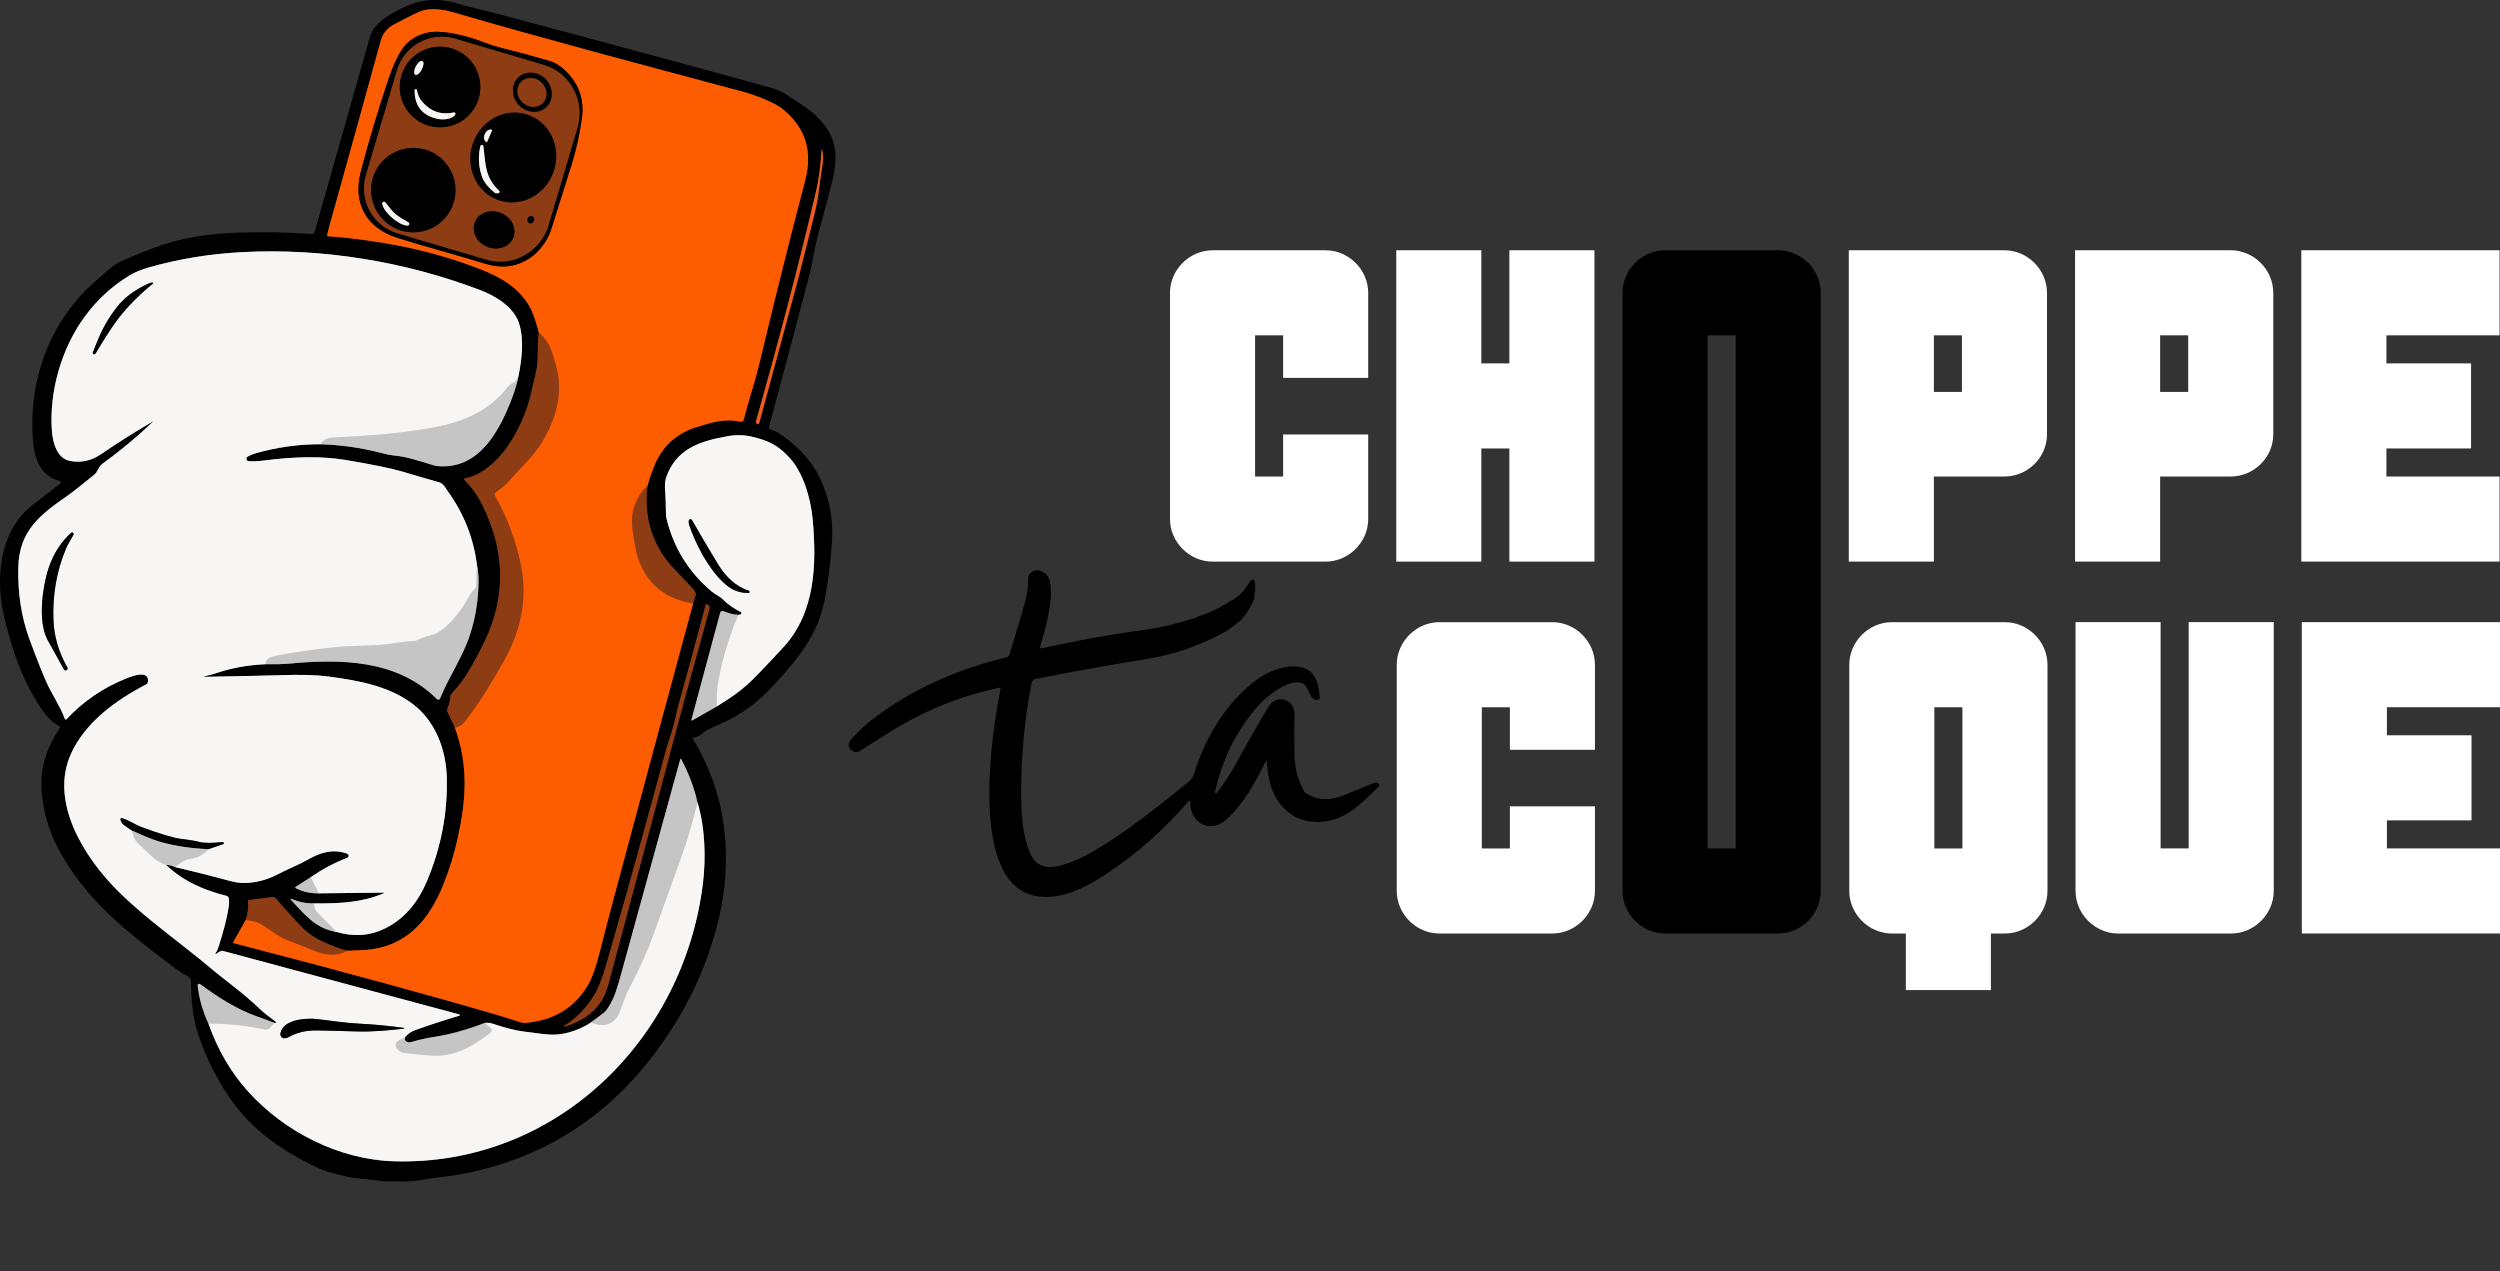<svg viewBox="0 0 1592.2 809.65" xmlns="http://www.w3.org/2000/svg" id="Calque_2">
  <rect x="0" y="0" width="1592.2" height="809.65" fill="#333333" stroke="none"/>
  <defs>
    <style>
      .cls-1 {
        stroke: #7f2f11;
      }

      .cls-1, .cls-2, .cls-3, .cls-4, .cls-5, .cls-6 {
        fill: none;
        stroke-width: 2px;
      }

      .cls-2 {
        stroke: #dfdedd;
      }

      .cls-3 {
        stroke: #7c7b7a;
      }

      .cls-4 {
        stroke: #c64d17;
      }

      .cls-7 {
        fill: #fe5c01;
      }

      .cls-8 {
        fill: #fff;
      }

      .cls-9 {
        fill: #eb5d1c;
      }

      .cls-10 {
        fill: #f8f6f4;
      }

      .cls-11 {
        fill: #c6c5c5;
      }

      .cls-5 {
        stroke: #646463;
      }

      .cls-6 {
        stroke: #452011;
      }

      .cls-12 {
        fill: #8d3c14;
      }
    </style>
  </defs>
  <g data-name="Calque_1" id="Calque_1-2">
    <g>
      <g>
        <path d="M343.2,211.83c-1.23,7.78-.32,16-1.3,22.3-.36,2.33-1.64,7.99-3.83,16.99-2.84,11.69-7.63,22.53-14.38,32.54-6.17,9.12-16.65,19.2-27.64,20.98-.33.06-.55.37-.49.69.02.12.08.24.17.33,8.11,7.88,12.58,17.14,16.72,28.28,9.81,26.49,7.48,52.67-5.21,77.44-5.49,10.73-9.98,18.46-13.47,23.17-.77,1.04-2.87,3.5-6.31,7.4-.38.44-.6.98-.63,1.56-.09,2.51-.7,5.05-1.81,7.61-.33.79-.31,1.67.04,2.44l4.64,9.82" class="cls-6"></path>
        <path d="M289.7,463.38c8.55,23.73,7.39,45.04,1.85,70.28-2.2,10.04-5.22,19.84-9.04,29.4-9.87,24.65-25.34,41.36-52.93,42.13-2.8.07-5.57.2-8.31.36" class="cls-1"></path>
        <path d="M221.27,605.55c-9.94-2.83-21.48-7.3-28.77-14.86-6.13-6.36-11.72-12.52-16.76-18.47-.59-.68-1.47-1.02-2.35-.91l-15.01,1.92c-.26.03-.45.26-.42.52.34,4.14-.14,8.2-1.44,12.18" class="cls-6"></path>
        <path d="M156.51,585.93l-7.93,14.03c-.13.24-.05.54.19.67.04.02.08.04.12.05,68.85,17.88,125.01,33.19,168.49,45.94,1.23.35,6.03,1.85,14.38,4.5,1,.31,2.05.43,3.1.34,17.97-1.65,31.16-9.67,39.58-24.05,2.57-4.38,5.06-11.36,7.48-20.94,2.67-10.53,5.65-21.94,8.93-34.24,16.82-62.94,33.68-125.59,50.59-187.94" class="cls-1"></path>
        <path d="M441.44,384.28l1.47-4.83c.35-1.15.08-2.41-.7-3.32-6.87-8.04-15.5-15.43-20.74-23.7-8.01-12.67-11.04-27.03-9.11-43.09" class="cls-6"></path>
        <path d="M412.36,309.33c2.06-6.82,3.84-11.83,5.35-15.04,5.2-11.02,13.7-18.4,25.48-22.16,9.88-3.14,18.86-5.86,28.15-3.56,1.03.26,2.08-.37,2.34-1.4,3.2-12.79,6.94-23.19,9.78-35.08,10.54-43.95,20.27-82.87,29.21-116.77,3.57-13.54,2.76-26.49-6.28-37.85-4.05-5.08-8.38-8.84-13.01-11.28-4.67-2.45-12.81-5.77-19.59-7.6-70.1-18.77-128.76-34.25-184.6-50.61-7.02-2.06-14.46-2.93-20.21-1.22-2.37.71-8.49,3.7-18.36,8.98-4.18,2.23-6.91,5.7-8.2,10.41-9.34,34.09-20.32,73.7-32.93,118.83-.3,1.08-.67,2.6-1.12,4.55-.09.41.17.81.58.91.03,0,.07.01.11.02,10.47.68,22.38,2.13,35.71,4.33,19.35,3.2,37.93,8.06,55.73,14.57,15.05,5.52,29.14,11.97,37.21,26.57,1.59,2.86,3.41,8.15,5.48,15.88" class="cls-1"></path>
        <path d="M412.36,309.33c-7.86,7.64-11.01,17.1-9.45,28.36.44,3.11.92,6.22,1.46,9.33.65,3.7,1.4,6.75,2.24,9.14,5.62,15.94,17.22,25.31,34.83,28.11" class="cls-4"></path>
        <path d="M156.51,585.93c4.05.37,7.26,1.24,9.66,2.59,1.47.83,4.98,3.16,10.52,6.98,1.55,1.06,3.2,1.96,4.96,2.68,1.99.81,8.45,3.36,19.37,7.65,7.52,2.96,14.27,2.87,20.25-.28" class="cls-4"></path>
        <path d="M289.7,463.38c2.68-.54,4.8-1.81,6.35-3.8,5.88-7.55,11.82-16.4,17.83-26.56,5.48-9.24,10.31-17.41,13.82-26.57,5.94-15.57,7.2-31.46,3.78-47.65-3.2-15.14-8.64-29.51-16.33-43.12-.37-.66-.22-1.49.36-1.96,2.27-1.84,6.08-4.29,8.41-7.06,2.29-2.7,5.87-6.6,10.75-11.69,8.31-8.69,13.85-17.66,17.88-28.72,3.8-10.41,4.48-22.23,1.92-31.78-2.83-10.48-4.04-16.33-11.28-22.63" class="cls-4"></path>
        <path d="M523.26,95.39c-.57,10-1.76,18.87-3.57,26.61-10.4,44.43-23.14,93.19-38.22,146.28-.17.61.08,1.25.62,1.58l.2.11c.38.24.88.13,1.12-.25.04-.07.08-.14.1-.22,15.07-55.57,23.53-86.96,25.39-94.18,3.83-14.9,7.1-27.91,9.81-39.02,1.31-5.39,2.26-10.52,2.86-15.37.74-6.13,1.47-11.3,2.19-15.5.58-3.4.52-6.75-.17-10.06-.01-.09-.09-.16-.18-.15-.09,0-.15.08-.14.17h0" class="cls-1"></path>
        <path d="M174.69,651.43c-3.71-1.45-7.45-2.84-11.21-4.16-13.02-4.61-24.85-12.29-36.04-20.52-.43-.32-1.03-.23-1.35.19-.15.2-.22.44-.19.69.82,7.91,3.1,16,6.84,24.27" class="cls-5"></path>
        <path d="M132.73,651.91c5.92,16.76,14.34,31.18,25.25,43.26,23.08,25.52,57.63,43.47,93.29,44.45,102.99,2.79,184.37-77.74,196.41-177.29,1.84-15.15,1.5-34.94-3.46-51.18" class="cls-3"></path>
        <path d="M444.22,511.15c-1.97-9.08-5.44-18.32-10.4-27.71-.09-.15-.28-.19-.42-.11-.07.04-.12.1-.14.18-9.31,33.75-22.05,80.03-38.23,138.85-.76,2.77-1.75,6.01-2.97,9.71-1.35,4.08-4.93,10.95-7.37,12.84-2.63,2.05-5.35,4.1-8.16,6.15" class="cls-5"></path>
        <path d="M376.54,651.07c-5.66,3.78-11.86,6.26-18.6,7.41-3.59.63-7.67.64-12.23.06-4.08-.52-8.16-1.04-12.22-1.56-5.13-.64-11.73-2.32-19.82-5.03-1.42-.48-3.07-.63-4.96-.46" class="cls-3"></path>
        <path d="M308.71,651.49c-11.04,4.25-21.28,7.13-30.72,8.65-6.2,1-11.13,2.06-14.77,3.17-1.66.51-2.86.67-3.6.46-1.25-.35-1.88-1.32-1.88-2.89" class="cls-5"></path>
        <path d="M257.74,660.88c1.71-2.23,3.93-3.84,6.67-4.81,9.6-3.41,18.98-6.47,28.11-9.18.22-.07.35-.3.29-.52-.04-.14-.15-.25-.29-.28l-150.92-40.54c-.13-.04-.26-.03-.39.01-1.09.34-2.27.98-3.52,1.93-.15.11-.36.07-.47-.08-.08-.12-.08-.28,0-.39.67-.82,1.2-1.81,1.58-2.96,3.36-10.06,5.62-18.8,6.78-26.21.34-2.15.38-4.01.14-5.59-.14-.83-.75-1.51-1.57-1.71-14.74-3.77-27.01-9.04-38.51-19.76" class="cls-3"></path>
        <path d="M105.65,550.8c2.08.12,4,.59,5.76,1.42" class="cls-5"></path>
        <path d="M111.41,552.21c12.27,2.88,24.22,5.9,35.85,9.05,9.52,2.59,20.54.36,29.82-4.51,6.21-3.27,13.05-5.89,19.26-9.42,8-4.54,15.81-6.82,24.74-3.64.73.25,1.12,1.05.87,1.78-.14.39-.44.71-.83.85-8.08,3.1-15.83,7.23-23.25,12.39" class="cls-3"></path>
        <path d="M197.87,558.71l-9.56,6.15c-.21.15-.27.43-.13.64.04.06.1.12.17.15,4.59,2.33,9.47,3.43,14.66,3.31" class="cls-5"></path>
        <path d="M203.01,568.96l41.38-.45c.12,0,.21.08.22.2,0,.09-.05.17-.14.21-13.9,5.84-27.9,6.61-44.41,6.46" class="cls-3"></path>
        <path d="M200.07,575.38c-4.78.12-9.68-.85-14.69-2.9-.12-.06-.26-.02-.32.1-.05.1-.03.22.06.3,8.48,9,15.54,18.46,29.22,20.7" class="cls-5"></path>
        <path d="M214.34,593.57c10.97,3.2,21.18,2.49,30.65-2.14,13.09-6.4,21.46-17.27,26.98-30.44,8.98-21.41,13.17-43.38,12.57-65.91-.46-17.52-7.2-35.57-21.22-46.35-15.02-11.56-34.04-15.22-54.28-17.87-7.86-1.03-18.25-1.3-31.17-.81-4.11.16-20.22.51-48.34,1.05h-.01c.89-.41,1.81-.71,2.76-.9,1.53-.3,3.03-.7,4.48-1.19,10.28-3.52,21.11-5.52,32.5-5.98" class="cls-3"></path>
        <path d="M169.27,423.03c6.78.06,11.38-.03,13.79-.27,33.19-3.21,69.72-3.01,95.16,22.45.5.51,1.32.51,1.82,0,.13-.13.23-.28.29-.44,5.65-14,14.48-26.53,18.99-40.47,3.55-10.96,5.37-22.29,5.47-33.98.03-3.52-.32-7.09-1.04-10.69" class="cls-5"></path>
        <path d="M303.75,359.63c-2.21-17.15-8.43-32.77-18.65-46.86-1.3-1.79-2.65-4.81-5.4-5.58-5.81-1.62-13.65-3.9-23.52-6.84-6.87-2.05-19.01-4.53-36.44-7.44-14.04-2.35-31.15-2.23-51.33.36-3.98.51-7.34.66-10.08.45-.84-.07-1.47-.8-1.4-1.64.04-.5.32-.95.76-1.2,1.63-.94,3.46-1.7,5.49-2.27,13.59-3.83,27.26-5.72,40.99-5.66" class="cls-3"></path>
        <path d="M204.17,282.94c13.29.42,26.19,2.27,38.68,5.56,3.22.86,5.78,1.37,7.67,1.54,8.31.77,14.9,3.06,25.73,6.32.84.25,1.7.42,2.58.49,22.62,1.95,35.13-15.79,43.37-33.89,3.95-8.68,6.56-16.25,7.83-22.7" class="cls-5"></path>
        <path d="M330.04,240.27c2.23-10.8,3.9-23.91.5-34.35-3.39-10.45-15.01-17.45-24.57-21.09-48.15-18.34-100.82-26.92-151.83-24.23-20.33,1.07-39.95,4.26-58.85,9.57-5.19,1.46-9.5,3.23-12.92,5.33-11.22,6.86-20.74,15.64-28.56,26.36-14.45,19.79-22.59,47.13-20.77,72.45.56,7.64,3.18,17.67,11.59,19.27,6.97,1.32,13.5-.09,19.58-4.23,11.37-7.74,22.37-14.68,32.99-20.83.04-.03.11-.03.14.01.03.04.03.11-.01.14-9.81,9.4-20.53,18.31-32.15,26.74-.77.55-1.41,1.27-1.89,2.09l-1.71,2.97c-.43.74-.99,1.4-1.65,1.93-8.49,6.92-14.03,11.28-16.61,13.08-17.7,12.28-31.13,22.42-31.67,45.83-.38,16.68,1.99,31.96,7.13,45.85,4.9,13.27,8.68,22.75,11.32,28.46,3.14,6.81,8.21,14.21,11.24,22.3.11.3.43.46.73.35.09-.03.17-.08.23-.16,10.71-11.47,23.41-20.15,38.1-26.02,3.94-1.57,14.22-5.48,13.89,1.75-.04.91-.57,1.73-1.39,2.16-19.23,9.96-38.81,24.17-47.77,44.23-13.66,30.54,8.39,65.53,29.3,86.57,18.39,18.51,40.49,33.49,59.73,49.82,8.9,7.55,20.39,15.47,30.85,25.55,3.01,2.92,6.8,5.7,10.58,8.55.2.15.23.43.08.63-.04.05-.09.1-.15.13-.38.19-.66.17-.84-.04" class="cls-3"></path>
        <path d="M330.04,240.27l-1.79,2.56c-.17.25-.42.45-.7.57-1.81.78-3.17,1.76-4.06,2.93-11.94,15.67-28.98,22.51-47.65,25.97-21.04,3.91-43.51,5.42-63.71,6.36-3.87.18-6.52,1.6-7.95,4.27" class="cls-2"></path>
        <path d="M303.75,359.63l-.36,13.2c-.03,1.12-.56,2.17-1.44,2.86-1.21.93-2.37,2.49-3.49,4.65-4.4,8.45-14.94,22.59-24.52,24.43-3.46.67-5.02,1.64-8.13,2.96-.8.33-1.65.52-2.51.55-3.13.1-7.82.64-14.06,1.63-10.66,1.68-22.8,1.15-31.85,1.93-12.84,1.11-26.44,2.99-40.82,5.63-5.31.98-7.74,2.84-7.29,5.56" class="cls-2"></path>
        <path d="M214.34,593.57l-12.57-12.81s-.09-.08-.13-.14c-1.36-2.04-1.89-3.78-1.57-5.24" class="cls-2"></path>
        <path d="M203.01,568.96l-5.14-10.24" class="cls-2"></path>
        <path d="M111.41,552.21c3.91-3.12,6.86-4.79,8.83-5.02,5.09-.56,9.24-2.68,12.43-6.36" class="cls-2"></path>
        <path d="M132.67,540.83l9.57-3.27c.16-.06.26-.22.24-.38l-.06-.42c-.04-.3-.31-.51-.6-.48-7.17.74-12.14.71-14.93-.07-2.4-.68-6.15-1.31-11.24-1.89-4.96-.57-13.67-3.17-26.12-7.79-3.03-1.12-8.09-4.47-11.93-5.47-.39-.1-.79.13-.89.52-.03.11-.03.24,0,.35.35,1.53,1.1,2.72,2.27,3.56,1.93,1.39,3.72,2.6,5.35,3.62" class="cls-3"></path>
        <path d="M84.34,529.12c.24,3.29,1.51,6.01,3.81,8.17,3.08,2.9,6.14,5.79,9.18,8.69,2.07,1.99,4.85,3.6,8.32,4.82" class="cls-2"></path>
        <path d="M257.74,660.88c-2.15.83-3.7,1.65-4.67,2.47-1.29,1.08-1.43,3.07-.32,4.48,1.28,1.62,3.1,2.56,5.45,2.84,8.19.97,13.83,1.52,16.9,1.65,14.87.64,25.53-5.7,37.19-14.57.83-.63.99-1.82.35-2.65-.07-.09-.14-.17-.23-.25l-3.71-3.36" class="cls-2"></path>
        <path d="M376.54,651.07c4.44,2.61,11.17,2.47,14.9-1.42,3.13-3.25,3.94-7.02,6.12-12.96.99-2.7,2.22-5.45,3.69-8.25,6.34-12.11,11.23-22.95,14.66-32.51,1.15-3.21,7.57-21.1,19.26-53.65,2.21-6.16,5.24-16.53,9.07-31.13" class="cls-2"></path>
        <path d="M132.73,651.91c12-.09,23.95,1.16,35.86,3.76,1.2.26,2.45-.15,3.27-1.07l2.83-3.17" class="cls-2"></path>
        <path d="M132.67,540.83c-11.3-.5-21.47-2.05-30.48-4.62-4.32-1.23-10.27-3.6-17.85-7.09" class="cls-5"></path>
        <path d="M470.16,391.61c-3-.2-6.15-.99-9.45-2.37-.76-.32-1.64.03-1.96.78-.03.07-.05.14-.07.21l-18.34,68.24c-.05.17.05.35.22.4.09.02.18.01.25-.03l15.68-8.91" class="cls-5"></path>
        <path d="M456.5,449.92c8.53-5.19,15.1-9.88,19.7-14.08,3.78-3.46,11.35-11.31,22.69-23.57,20.56-22.23,21.23-53.13,18.71-81.35-1.3-14.55-6.46-30.31-14.6-39.23-7.32-8-13.36-11.06-24.06-13.55-4.95-1.16-10.06-1.28-15.33-.36-18.02,3.15-33.2,8.2-39.39,26.51-.71,2.11-.9,4.98-.57,8.6.26,2.88.42,7.48.48,13.82,0,1.42.19,2.82.53,4.19,4.62,18.39,14.17,33.68,28.67,45.87,2.42,2.05,5.21,2.99,7.29,5.14,3.14,3.31,7.25,5.83,11.21,7.92.37.21.51.68.3,1.05-.06.1-.13.19-.23.26-.33.22-.9.38-1.72.48" class="cls-3"></path>
        <path d="M456.5,449.92c-.24-5.95.11-11.49,1.05-16.61,2.59-14.06,6.79-27.96,12.61-41.71" class="cls-2"></path>
        <path d="M359.77,653.86c14.06-4.69,23.71-12.09,27.66-26.82,23.42-87.45,37.89-141.64,43.42-162.58,5.21-19.76,14.04-50.69,20.99-76.7.22-.79.01-1.64-.55-2.24l-.41-.45c-.33-.36-.89-.38-1.25-.05-.13.12-.22.26-.26.43-5.3,20.26-11.04,41.39-17.22,63.41-1.56,5.58-2.58,12.09-4.55,17.94-1.62,4.78-2.97,9.21-4.06,13.27-11.35,42-23.96,87.87-37.61,134.84-2.44,8.41-4.99,14.78-7.65,19.1-5,8.16-11.26,14.56-18.79,19.2-.16.11-.21.34-.11.5.09.14.25.2.4.14" class="cls-6"></path>
        <path d="M253.27,151.56c16.94,5.35,38.43,11.09,55.96,16.45,10.34,3.17,19.68,2,28.01-3.5,6.26-4.13,11.59-11.34,13.75-18.2,5.68-18.05,10.09-32.04,13.22-41.97,3.01-9.54,4.79-18.53,6.25-27.97,2.02-12.92-1.81-23.7-11.48-32.34-2.91-2.61-5.94-4.36-9.1-5.26-11.19-3.21-19.5-5.48-24.93-6.8-6.85-1.67-11.94-3.15-15.26-4.44-8.93-3.48-21.06-7.19-31.42-7.29-6.94-.07-13.04,2.14-18.29,6.63-5.56,4.74-9.99,15.92-12.3,22.76-6.76,19.97-12.72,39.82-17.87,59.55-5.35,20.5,3.6,36.13,23.46,42.39" class="cls-1"></path>
        <path d="M252.86,44.7l-19.82,66.92c-4.66,15.75,4.32,32.29,20.07,36.96l56.62,16.77c16.83,4.99,34.6-4.89,39.69-22.07,0,0,0,0,0,0l18.3-61.76c5.08-17.17-4.45-35.13-21.27-40.11l-56.62-16.77c-15.75-4.67-32.3,4.31-36.97,20.06,0,0,0,0,0,.01" class="cls-6"></path>
        <path d="M305.92,55.41c0-14.18-11.49-25.67-25.67-25.67h0c-14.18,0-25.67,11.49-25.67,25.67h0c0,14.18,11.49,25.67,25.67,25.67h0c14.18,0,25.67-11.49,25.67-25.67h0" class="cls-6"></path>
        <path d="M330.33,49.13c-4.85,4.4-4.88,12.27-.07,17.58t0,0c4.81,5.31,12.65,6.05,17.5,1.65,4.85-4.4,4.88-12.27.07-17.58h0c-4.81-5.31-12.65-6.05-17.5-1.65" class="cls-6"></path>
        <path d="M335.58,72.9c-14.33-4.54-29.83,4.03-34.63,19.16,0,0,0,0,0,0-4.8,15.12,2.93,31.07,17.25,35.61h0c14.33,4.54,29.83-4.03,34.63-19.16h0c4.8-15.12-2.93-31.07-17.25-35.61" class="cls-6"></path>
        <path d="M290.12,121.09c0-14.85-12.04-26.89-26.89-26.89-14.85,0-26.89,12.04-26.89,26.89h0c0,14.85,12.04,26.89,26.89,26.89h0c14.85,0,26.89-12.04,26.89-26.89" class="cls-6"></path>
        <path d="M302.44,141.5c-2.39,5.95,1.14,12.98,7.89,15.69,0,0,0,0,0,0,6.75,2.71,14.16.09,16.56-5.87,0,0,0,0,0,0,2.39-5.95-1.14-12.98-7.89-15.69h0c-6.75-2.71-14.16-.09-16.56,5.87h0" class="cls-6"></path>
        <path d="M339.01,137.71c-1.06-.45-2.34.17-2.87,1.4-.52,1.22-.09,2.58.97,3.04h0c1.06.45,2.34-.17,2.87-1.4.52-1.22.09-2.58-.97-3.04" class="cls-6"></path>
        <path d="M269.01,38.86c-1.04-.54-2.9.97-4.15,3.39h0c-1.25,2.41-1.42,4.81-.37,5.35,1.04.54,2.9-.97,4.15-3.39t0,0c1.25-2.41,1.42-4.81.37-5.35" class="cls-3"></path>
        <path d="M264.74,56.81c-.38,0-.69.31-.69.69h0c-.02,10.01,4.84,16.07,14.57,18.18,3.15.69,9.15.59,11.31-2.72.26-.4.14-.94-.27-1.2-.19-.12-.42-.16-.65-.12-7.88,1.71-14.51-.48-19.9-6.57-1.96-2.22-3.16-4.87-3.6-7.93-.02-.19-.18-.32-.38-.32h-.41" class="cls-3"></path>
        <path d="M331.75,52.21c-3.32,3.52-2.85,9.35,1.04,13.02h0c3.89,3.67,9.74,3.79,13.05.27h0c3.32-3.52,2.85-9.35-1.04-13.02h0c-3.89-3.67-9.74-3.79-13.05-.27h0" class="cls-6"></path>
        <path d="M310.19,90.43l3.21-7.41c.04-.1-.01-.21-.11-.25l-.07-.04c-1.52-.66-3.47.47-4.35,2.51,0,0,0,0,0,0l-.15.35c-.89,2.04-.38,4.24,1.14,4.9,0,0,0,0,0,0l.08.03c.1.04.21,0,.25-.1" class="cls-3"></path>
        <path d="M317.4,123c.48-.06.83-.5.77-.98-.03-.21-.12-.4-.28-.55-9.19-8.55-8.59-17.06-10.03-28.35-.06-.53-.55-.91-1.08-.84-.41.05-.74.35-.83.76-1.5,6.59-1.19,13.01.95,19.28,1.21,3.52,3.93,6.99,8.17,10.41.38.3.86.44,1.35.38l.98-.11" class="cls-3"></path>
        <path d="M249.76,138.74c2.75,2.37,6.43,4.72,9.7,4.93.62.05,1.15-.42,1.2-1.04.03-.43-.18-.84-.56-1.05-3.24-1.85-6.15-3.45-8.25-5.26-2.1-1.82-4.11-4.48-6.4-7.4-.37-.5-1.07-.6-1.57-.23-.36.27-.52.72-.42,1.15.69,3.21,3.56,6.52,6.31,8.89" class="cls-3"></path>
        <path d="M97.25,180.04c-.64-.17-1.48-.01-2.49.46-8.85,4.04-15.61,9.06-20.29,15.08-7.72,9.89-10.97,17.67-15.32,28.84-.16.44.05.93.48,1.11h.03c.44.19.93.02,1.16-.38,6.71-11.16,11.82-18.94,15.33-23.33,6.01-7.51,13.08-14.58,21.23-21.2.14-.12.16-.33.05-.47-.04-.05-.1-.09-.17-.11" class="cls-3"></path>
        <path d="M46.78,340.53c.24-.48.04-1.06-.44-1.3-.36-.18-.8-.12-1.09.16-11.25,10.24-16.03,23.77-17.94,39.42-1.12,9.22-1.32,21.02,3.29,29.3,4.44,7.99,7.82,14.08,10.16,18.27.31.56,1.02.77,1.58.46.02,0,.03-.02.05-.03l.04-.03c.59-.36.79-1.12.45-1.71-5.47-9.65-8.41-19.61-8.84-29.86-.67-16.38,2.02-31.74,8.09-46.09,1.32-3.13,3.27-5.76,4.65-8.6" class="cls-3"></path>
        <path d="M257.19,654.63c-9.96-1.35-19-2.21-27.13-2.59-10.48-.5-18.48-1.93-28.52-3.04-7.12-.77-21.19.42-22.9,8.94-.3,1.5.5,2.95,1.78,3.24.13.03.26.05.39.05,1.03.04,1.88-.13,2.55-.49,9.19-5.05,15.22-4.61,25.94-4.33,5.96.17,11.97.33,18.04.49,10.58.28,20-.67,29.85-1.77.14,0,.25-.12.25-.25,0-.14-.11-.25-.25-.25" class="cls-3"></path>
        <path d="M477.38,376.89c0-.15-.1-.31-.27-.49-.12-.13-.26-.22-.42-.27-8.67-2.8-15.01-9.54-19.47-16.92-6.63-10.92-12.14-20.25-16.51-27.99-.29-.53-.96-.72-1.49-.43-.32.18-.53.5-.56.86-.09,1.03-.04,1.85.17,2.45,4.23,12.4,11.93,27.27,21.25,36.25,5.21,5.03,9.63,7.25,16.65,7.3.46,0,.67-.26.64-.78" class="cls-3"></path>
      </g>
      <path d="M37.67,462.44c-3.41-1.93-6.25-4.36-8.51-7.29-9.96-12.89-16.96-29.07-21.58-44.17-3.46-11.28-5.67-20.33-6.64-27.16-3.04-21.32.83-46.67,18.47-61.09,3.58-2.91,9.92-7.82,19.03-14.73.41-.32.49-.91.17-1.32-.13-.17-.31-.28-.51-.34-16.75-4.33-17.49-22.77-17.53-36.53-.11-33.82,13.69-67.37,39.53-90.15,7.66-6.75,12.29-10.59,13.89-11.55,3.69-2.19,11.96-5.69,24.82-10.51,14.81-5.55,32-8.68,51.57-9.4,16.25-.6,32.27-.32,48.08.83.89.07,1.71-.5,1.95-1.36,17.59-62.17,29.37-103.71,35.34-124.64,2.58-9.04,15.07-15.53,22.89-19.02,10.67-4.77,21.88-5.28,33.63-1.51,6.59,2.12,14.7,3.69,19.23,4.89,69.29,18.41,129.14,34.59,179.56,48.55,3.22.9,6.57,2.24,9.52,4.2,8.16,5.42,17.17,10.19,24.17,19.1,8.55,10.88,8.59,22.3,5.48,35.41-1.01,4.22-4.1,15.91-9.28,35.06-2.16,7.96-3.36,17.34-5.42,25.2-8.4,32.13-17,64.47-25.8,97.03-.16.6.17,1.23.76,1.46l3.95,1.49c.37.14.73.32,1.05.55,10.58,7.08,20.35,16.24,26.21,28.11,6.35,12.88,9.09,26.37,8.21,40.46-.89,14.3-2.51,27.22-4.86,38.75-4.44,21.79-16.85,36.82-31.92,53.23-10.56,11.47-21.62,19.65-33.2,24.52-7.06,2.96-11.41,5.28-13.05,6.95-.63.62-1.38,1.09-2.21,1.39l-2.82.97c-.39.13-.6.56-.46.95.01.03.02.07.04.1.55,1.07,1.04,1.85,1.46,2.34.23.27.7,1.06,1.39,2.35,7.76,14.44,12.93,28.73,15.49,42.86,4.32,23.84,3.16,48.08-3.48,72.72-8.27,30.73-22.7,59.02-43.29,84.87-31.42,39.45-72.01,63.53-121.77,72.22-7.2,1.26-15.88,1.92-22.63,3.18-4.4.83-8.27,1.17-11.6,1.02-4.5-.21-10.62.38-15.54-.45-7.23-1.22-13.52-.92-21.3-2.79-5.96-1.43-9.66-2.35-11.09-2.76-3.75-1.07-9.95-3.98-18.61-8.72-19.01-10.41-33.81-23.35-44.38-38.83-8.35-12.23-15-25.71-19.93-40.45-3.49-10.44-4.51-22.77-4.48-33.44,0-1.32-.73-2.53-1.89-3.15-3.03-1.6-5.43-3.06-7.22-4.39-33.07-24.79-58.65-44.96-75.83-77.71-5.56-10.6-8.93-22.1-10.12-34.49-1.37-14.45,2.43-28.25,11.41-41.38.31-.45.19-1.07-.26-1.38-.02-.02-.05-.03-.08-.05ZM343.2,211.83c-1.23,7.78-.32,16-1.3,22.3-.36,2.33-1.64,7.99-3.83,16.99-2.84,11.69-7.63,22.53-14.38,32.54-6.17,9.12-16.65,19.2-27.64,20.98-.33.06-.55.37-.49.69.02.12.08.24.17.33,8.11,7.88,12.58,17.14,16.72,28.28,9.81,26.49,7.48,52.67-5.21,77.44-5.49,10.73-9.98,18.46-13.47,23.17-.77,1.04-2.87,3.5-6.31,7.4-.38.44-.6.98-.63,1.56-.09,2.51-.7,5.05-1.81,7.61-.33.79-.31,1.67.04,2.44l4.64,9.82c8.55,23.73,7.39,45.04,1.85,70.28-2.2,10.04-5.22,19.84-9.04,29.4-9.87,24.65-25.34,41.36-52.93,42.13-2.8.07-5.57.2-8.31.36-9.94-2.83-21.48-7.3-28.77-14.86-6.13-6.36-11.72-12.52-16.76-18.47-.59-.68-1.47-1.02-2.35-.91l-15.01,1.92c-.26.03-.45.26-.42.52.34,4.14-.14,8.2-1.44,12.18l-7.93,14.03c-.13.24-.05.54.19.67.04.02.08.04.12.05,68.85,17.88,125.01,33.19,168.49,45.94,1.23.35,6.03,1.85,14.38,4.5,1,.31,2.05.43,3.1.34,17.97-1.65,31.16-9.67,39.58-24.05,2.57-4.38,5.06-11.36,7.48-20.94,2.67-10.53,5.65-21.94,8.93-34.24,16.82-62.94,33.68-125.59,50.59-187.94l1.47-4.83c.35-1.15.08-2.41-.7-3.32-6.87-8.04-15.5-15.43-20.74-23.7-8.01-12.67-11.04-27.03-9.11-43.09,2.06-6.82,3.84-11.83,5.35-15.04,5.2-11.02,13.7-18.4,25.48-22.16,9.88-3.14,18.86-5.86,28.15-3.56,1.03.26,2.08-.37,2.34-1.4,3.2-12.79,6.94-23.19,9.78-35.08,10.54-43.95,20.27-82.87,29.21-116.77,3.57-13.54,2.76-26.49-6.28-37.85-4.05-5.08-8.38-8.84-13.01-11.28-4.67-2.45-12.81-5.77-19.59-7.6-70.1-18.77-128.76-34.25-184.6-50.61-7.02-2.06-14.46-2.93-20.21-1.22-2.37.71-8.49,3.7-18.36,8.98-4.18,2.23-6.91,5.7-8.2,10.41-9.34,34.09-20.32,73.7-32.93,118.83-.3,1.08-.67,2.6-1.12,4.55-.09.41.17.81.58.91.03,0,.07.01.11.02,10.47.68,22.38,2.13,35.71,4.33,19.35,3.2,37.93,8.06,55.73,14.57,15.05,5.52,29.14,11.97,37.21,26.57,1.59,2.86,3.41,8.15,5.48,15.88ZM523.26,95.39c-.57,10-1.76,18.87-3.57,26.61-10.4,44.43-23.14,93.19-38.22,146.28-.17.61.08,1.25.62,1.58l.2.11c.38.24.88.13,1.12-.25.04-.07.08-.14.1-.22,15.07-55.57,23.53-86.96,25.39-94.18,3.83-14.9,7.1-27.91,9.81-39.02,1.31-5.39,2.26-10.52,2.86-15.37.74-6.13,1.47-11.3,2.19-15.5.58-3.4.52-6.75-.17-10.06-.01-.09-.09-.16-.18-.15-.09,0-.15.08-.14.17h0ZM174.69,651.43c-3.71-1.45-7.45-2.84-11.21-4.16-13.02-4.61-24.85-12.29-36.04-20.52-.43-.32-1.03-.23-1.35.19-.15.2-.22.44-.19.69.82,7.91,3.1,16,6.84,24.27,5.92,16.76,14.34,31.18,25.25,43.26,23.08,25.52,57.63,43.47,93.29,44.45,102.99,2.79,184.37-77.74,196.41-177.29,1.84-15.15,1.5-34.94-3.46-51.18-1.97-9.08-5.44-18.32-10.4-27.71-.09-.15-.28-.19-.42-.11-.07.04-.12.1-.14.18-9.31,33.75-22.05,80.03-38.23,138.85-.76,2.77-1.75,6.01-2.97,9.71-1.35,4.08-4.93,10.95-7.37,12.84-2.63,2.05-5.35,4.1-8.16,6.15-5.66,3.78-11.86,6.26-18.6,7.41-3.59.63-7.67.64-12.23.06-4.08-.52-8.16-1.04-12.22-1.56-5.13-.64-11.73-2.32-19.82-5.03-1.42-.48-3.07-.63-4.96-.46-11.04,4.25-21.28,7.13-30.72,8.65-6.2,1-11.13,2.06-14.77,3.17-1.66.51-2.86.67-3.6.46-1.25-.35-1.88-1.32-1.88-2.89,1.71-2.23,3.93-3.84,6.67-4.81,9.6-3.41,18.98-6.47,28.11-9.18.22-.07.35-.3.29-.52-.04-.14-.15-.25-.29-.28l-150.92-40.54c-.13-.04-.26-.03-.39.01-1.09.34-2.27.98-3.52,1.93-.15.11-.36.07-.47-.08-.08-.12-.08-.28,0-.39.67-.82,1.2-1.81,1.58-2.96,3.36-10.06,5.62-18.8,6.78-26.21.34-2.15.38-4.01.14-5.59-.14-.83-.75-1.51-1.57-1.71-14.74-3.77-27.01-9.04-38.51-19.76,2.08.12,4,.59,5.76,1.42,12.27,2.88,24.22,5.9,35.85,9.05,9.52,2.59,20.54.36,29.82-4.51,6.21-3.27,13.05-5.89,19.26-9.42,8-4.54,15.81-6.82,24.74-3.64.73.25,1.12,1.05.87,1.78-.14.39-.44.71-.83.85-8.08,3.1-15.83,7.23-23.25,12.39l-9.56,6.15c-.21.15-.27.43-.13.64.04.06.1.12.17.15,4.59,2.33,9.47,3.43,14.66,3.31l41.38-.45c.12,0,.21.08.22.2,0,.09-.05.17-.14.21-13.9,5.84-27.9,6.61-44.41,6.46-4.78.12-9.68-.85-14.69-2.9-.12-.06-.26-.02-.32.1-.05.1-.03.22.06.3,8.48,9,15.54,18.46,29.22,20.7,10.97,3.2,21.18,2.49,30.65-2.14,13.09-6.4,21.46-17.27,26.98-30.44,8.98-21.41,13.17-43.38,12.57-65.91-.46-17.52-7.2-35.57-21.22-46.35-15.02-11.56-34.04-15.22-54.28-17.87-7.86-1.03-18.25-1.3-31.17-.81-4.11.16-20.22.51-48.34,1.05h-.01c.89-.41,1.81-.71,2.76-.9,1.53-.3,3.03-.7,4.48-1.19,10.28-3.52,21.11-5.52,32.5-5.98,6.78.06,11.38-.03,13.79-.27,33.19-3.21,69.72-3.01,95.16,22.45.5.51,1.32.51,1.82,0,.13-.13.23-.28.29-.44,5.65-14,14.48-26.53,18.99-40.47,3.55-10.96,5.37-22.29,5.47-33.98.03-3.52-.32-7.09-1.04-10.69-2.21-17.15-8.43-32.77-18.65-46.86-1.3-1.79-2.65-4.81-5.4-5.58-5.81-1.62-13.65-3.9-23.52-6.84-6.87-2.05-19.01-4.53-36.44-7.44-14.04-2.35-31.15-2.23-51.33.36-3.98.51-7.34.66-10.08.45-.84-.07-1.47-.8-1.4-1.64.04-.5.32-.95.76-1.2,1.63-.94,3.46-1.7,5.49-2.27,13.59-3.83,27.26-5.72,40.99-5.66,13.29.42,26.19,2.27,38.68,5.56,3.22.86,5.78,1.37,7.67,1.54,8.31.77,14.9,3.06,25.73,6.32.84.25,1.7.42,2.58.49,22.62,1.95,35.13-15.79,43.37-33.89,3.95-8.68,6.56-16.25,7.83-22.7,2.23-10.8,3.9-23.91.5-34.35-3.39-10.45-15.01-17.45-24.57-21.09-48.15-18.34-100.82-26.92-151.83-24.23-20.33,1.07-39.95,4.26-58.85,9.57-5.19,1.46-9.5,3.23-12.92,5.33-11.22,6.86-20.74,15.64-28.56,26.36-14.45,19.79-22.59,47.13-20.77,72.45.56,7.64,3.18,17.67,11.59,19.27,6.97,1.32,13.5-.09,19.58-4.23,11.37-7.74,22.37-14.68,32.99-20.83.04-.03.11-.03.14.01.03.04.03.11-.01.14-9.81,9.4-20.53,18.31-32.15,26.74-.77.55-1.41,1.27-1.89,2.09l-1.71,2.97c-.43.74-.99,1.4-1.65,1.93-8.49,6.92-14.03,11.28-16.61,13.08-17.7,12.28-31.13,22.42-31.67,45.83-.38,16.68,1.99,31.96,7.13,45.85,4.9,13.27,8.68,22.75,11.32,28.46,3.14,6.81,8.21,14.21,11.24,22.3.11.3.43.46.73.35.09-.03.17-.08.23-.16,10.71-11.47,23.41-20.15,38.1-26.02,3.94-1.57,14.22-5.48,13.89,1.75-.04.91-.57,1.73-1.39,2.16-19.23,9.96-38.81,24.17-47.77,44.23-13.66,30.54,8.39,65.53,29.3,86.57,18.39,18.51,40.49,33.49,59.73,49.82,8.9,7.55,20.39,15.47,30.85,25.55,3.01,2.92,6.8,5.7,10.58,8.55.2.15.23.43.08.63-.04.05-.09.1-.15.13-.38.19-.66.17-.84-.04ZM470.16,391.61c-3-.2-6.15-.99-9.45-2.37-.76-.32-1.64.03-1.96.78-.03.07-.05.14-.07.21l-18.34,68.24c-.05.17.05.35.22.4.09.02.18.01.25-.03l15.68-8.91c8.53-5.19,15.1-9.88,19.7-14.08,3.78-3.46,11.35-11.31,22.69-23.57,20.56-22.23,21.23-53.13,18.71-81.35-1.3-14.55-6.46-30.31-14.6-39.23-7.32-8-13.36-11.06-24.06-13.55-4.95-1.16-10.06-1.28-15.33-.36-18.02,3.15-33.2,8.2-39.39,26.51-.71,2.11-.9,4.98-.57,8.6.26,2.88.42,7.48.48,13.82,0,1.42.19,2.82.53,4.19,4.62,18.39,14.17,33.68,28.67,45.87,2.42,2.05,5.21,2.99,7.29,5.14,3.14,3.31,7.25,5.83,11.21,7.92.37.21.51.68.3,1.05-.06.1-.13.19-.23.26-.33.22-.9.38-1.72.48ZM359.77,653.86c14.06-4.69,23.71-12.09,27.66-26.82,23.42-87.45,37.89-141.64,43.42-162.58,5.21-19.76,14.04-50.69,20.99-76.7.22-.79.01-1.64-.55-2.24l-.41-.45c-.33-.36-.89-.38-1.25-.05-.13.12-.22.26-.26.43-5.3,20.26-11.04,41.39-17.22,63.41-1.56,5.58-2.58,12.09-4.55,17.94-1.62,4.78-2.97,9.21-4.06,13.27-11.35,42-23.96,87.87-37.61,134.84-2.44,8.41-4.99,14.78-7.65,19.1-5,8.16-11.26,14.56-18.79,19.2-.16.11-.21.34-.11.5.09.14.25.2.4.14Z"></path>
      <path d="M412.36,309.33c-7.86,7.64-11.01,17.1-9.45,28.36.44,3.11.92,6.22,1.46,9.33.65,3.7,1.4,6.75,2.24,9.14,5.62,15.94,17.22,25.31,34.83,28.11-16.91,62.35-33.77,125-50.59,187.94-3.28,12.3-6.26,23.71-8.93,34.24-2.42,9.58-4.91,16.56-7.48,20.94-8.42,14.38-21.61,22.39-39.58,24.05-1.05.09-2.1-.02-3.1-.34-8.35-2.64-13.15-4.14-14.38-4.5-43.48-12.74-99.65-28.06-168.49-45.94-.26-.07-.42-.33-.36-.6.01-.04.03-.08.05-.12l7.93-14.03c4.05.37,7.26,1.24,9.66,2.59,1.47.83,4.98,3.16,10.52,6.98,1.55,1.06,3.2,1.96,4.96,2.68,1.99.81,8.45,3.36,19.37,7.65,7.52,2.96,14.27,2.87,20.25-.28,2.74-.17,5.51-.29,8.31-.36,27.59-.77,43.07-17.48,52.93-42.13,3.82-9.56,6.83-19.36,9.04-29.4,5.54-25.24,6.7-46.56-1.85-70.28,2.68-.54,4.8-1.81,6.35-3.8,5.88-7.55,11.82-16.4,17.83-26.56,5.48-9.24,10.31-17.41,13.82-26.57,5.94-15.57,7.2-31.46,3.78-47.65-3.2-15.14-8.64-29.51-16.33-43.12-.37-.66-.22-1.49.36-1.96,2.27-1.84,6.08-4.29,8.41-7.06,2.29-2.7,5.87-6.6,10.75-11.69,8.31-8.69,13.85-17.66,17.88-28.72,3.8-10.41,4.48-22.23,1.92-31.78-2.83-10.48-4.04-16.33-11.28-22.63-2.06-7.73-3.89-13.02-5.48-15.88-8.07-14.6-22.16-21.05-37.21-26.57-17.81-6.51-36.39-11.37-55.73-14.57-13.33-2.2-25.23-3.65-35.71-4.33-.42-.04-.74-.41-.7-.82,0-.03,0-.07.02-.1.45-1.95.82-3.47,1.12-4.55,12.61-45.13,23.59-84.73,32.93-118.83,1.29-4.71,4.02-8.18,8.2-10.41,9.87-5.28,15.99-8.27,18.36-8.98,5.75-1.71,13.19-.84,20.21,1.22,55.83,16.35,114.5,31.84,184.6,50.61,6.78,1.82,14.93,5.14,19.59,7.6,4.62,2.44,8.96,6.2,13.01,11.28,9.04,11.37,9.85,24.31,6.28,37.85-8.93,33.9-18.67,72.82-29.21,116.77-2.84,11.88-6.59,22.28-9.78,35.08-.26,1.03-1.31,1.66-2.34,1.4-9.29-2.3-18.27.42-28.15,3.56-11.78,3.76-20.27,11.14-25.48,22.16-1.51,3.2-3.3,8.22-5.35,15.04ZM253.27,151.56c16.94,5.35,38.43,11.09,55.96,16.45,10.34,3.17,19.68,2,28.01-3.5,6.26-4.13,11.59-11.34,13.75-18.2,5.68-18.05,10.09-32.04,13.22-41.97,3.01-9.54,4.79-18.53,6.25-27.97,2.02-12.92-1.81-23.7-11.48-32.34-2.91-2.61-5.94-4.36-9.1-5.26-11.19-3.21-19.5-5.48-24.93-6.8-6.85-1.67-11.94-3.15-15.26-4.44-8.93-3.48-21.06-7.19-31.42-7.29-6.94-.07-13.04,2.14-18.29,6.63-5.56,4.74-9.99,15.92-12.3,22.76-6.76,19.97-12.72,39.82-17.87,59.55-5.35,20.5,3.6,36.13,23.46,42.39Z" class="cls-7"></path>
      <path d="M309.23,168.01c-17.53-5.37-39.02-11.1-55.96-16.45-19.86-6.26-28.81-21.89-23.46-42.39,5.15-19.72,11.1-39.57,17.87-59.55,2.31-6.84,6.74-18.02,12.3-22.76,5.25-4.48,11.35-6.69,18.29-6.63,10.36.1,22.49,3.81,31.42,7.29,3.33,1.29,8.41,2.77,15.26,4.44,5.43,1.32,13.74,3.58,24.93,6.8,3.16.9,6.19,2.65,9.1,5.26,9.67,8.64,13.5,19.42,11.48,32.34-1.46,9.45-3.24,18.43-6.25,27.97-3.13,9.93-7.54,23.92-13.22,41.97-2.16,6.87-7.48,14.07-13.75,18.2-8.33,5.5-17.67,6.67-28.01,3.5ZM252.86,44.7l-19.82,66.92c-4.66,15.75,4.32,32.29,20.07,36.96l56.62,16.77c16.83,4.99,34.6-4.89,39.69-22.07,0,0,0,0,0,0l18.3-61.76c5.08-17.17-4.45-35.13-21.27-40.11l-56.62-16.77c-15.75-4.67-32.3,4.31-36.97,20.06,0,0,0,0,0,.01Z"></path>
      <path d="M252.86,44.7c4.66-15.75,21.21-24.73,36.96-20.07,0,0,0,0,.01,0l56.62,16.77c16.83,4.98,26.35,22.94,21.27,40.11l-18.3,61.76c-5.08,17.17-22.85,27.06-39.68,22.07h0s-56.62-16.78-56.62-16.78c-15.75-4.66-24.73-21.21-20.07-36.96l19.82-66.92ZM305.92,55.41c0-14.18-11.49-25.67-25.67-25.67h0c-14.18,0-25.67,11.49-25.67,25.67h0c0,14.18,11.49,25.67,25.67,25.67h0c14.18,0,25.67-11.49,25.67-25.67h0ZM330.33,49.13c-4.85,4.4-4.88,12.27-.07,17.58t0,0c4.81,5.31,12.65,6.05,17.5,1.65,4.85-4.4,4.88-12.27.07-17.58h0c-4.81-5.31-12.65-6.05-17.5-1.65ZM335.58,72.9c-14.33-4.54-29.83,4.03-34.63,19.16,0,0,0,0,0,0-4.8,15.12,2.93,31.07,17.25,35.61h0c14.33,4.54,29.83-4.03,34.63-19.16h0c4.8-15.12-2.93-31.07-17.25-35.61ZM290.12,121.09c0-14.85-12.04-26.89-26.89-26.89-14.85,0-26.89,12.04-26.89,26.89h0c0,14.85,12.04,26.89,26.89,26.89h0c14.85,0,26.89-12.04,26.89-26.89ZM302.44,141.5c-2.39,5.95,1.14,12.98,7.89,15.69,0,0,0,0,0,0,6.75,2.71,14.16.09,16.56-5.87,0,0,0,0,0,0,2.39-5.95-1.14-12.98-7.89-15.69h0c-6.75-2.71-14.16-.09-16.56,5.87h0ZM339.01,137.71c-1.06-.45-2.34.17-2.87,1.4-.52,1.22-.09,2.58.97,3.04h0c1.06.45,2.34-.17,2.87-1.4.52-1.22.09-2.58-.97-3.04Z" class="cls-12"></path>
      <path d="M305.92,55.41c0,14.18-11.49,25.67-25.67,25.67h0c-14.18,0-25.67-11.49-25.67-25.67h0c0-14.18,11.49-25.67,25.67-25.67h0c14.18,0,25.67,11.49,25.67,25.67h0ZM269.01,38.86c-1.04-.54-2.9.97-4.15,3.39h0c-1.25,2.41-1.42,4.81-.37,5.35,1.04.54,2.9-.97,4.15-3.39t0,0c1.25-2.41,1.42-4.81.37-5.35ZM264.74,56.81c-.38,0-.69.31-.69.69h0c-.02,10.01,4.84,16.07,14.57,18.18,3.15.69,9.15.59,11.31-2.72.26-.4.14-.94-.27-1.2-.19-.12-.42-.16-.65-.12-7.88,1.71-14.51-.48-19.9-6.57-1.96-2.22-3.16-4.87-3.6-7.93-.02-.19-.18-.32-.38-.32h-.41Z"></path>
      <ellipse transform="translate(105.61 260.16) rotate(-62.6)" ry="2.13" rx="4.92" cy="43.23" cx="266.75" class="cls-10"></ellipse>
      <path d="M330.33,49.13c4.85-4.4,12.69-3.66,17.5,1.65s4.78,13.18-.07,17.58c0,0,0,0,0,0-4.85,4.4-12.69,3.66-17.5-1.65-4.81-5.31-4.78-13.18.07-17.58t0,0ZM331.75,52.21c-3.32,3.52-2.85,9.35,1.04,13.02h0c3.89,3.67,9.74,3.79,13.05.27h0c3.32-3.52,2.85-9.35-1.04-13.02h0c-3.89-3.67-9.74-3.79-13.05-.27h0Z"></path>
      <ellipse transform="translate(63.61 265.06) rotate(-46.7)" ry="9.68" rx="8.76" cy="58.86" cx="338.8" class="cls-12"></ellipse>
      <path d="M264.74,56.81h.41c.19,0,.36.14.38.32.44,3.06,1.64,5.71,3.6,7.93,5.39,6.09,12.02,8.28,19.9,6.57.47-.1.93.2,1.03.67.05.22,0,.45-.12.65-2.16,3.31-8.16,3.41-11.31,2.72-9.74-2.11-14.59-8.17-14.57-18.18,0-.38.31-.69.69-.69h0Z" class="cls-10"></path>
      <path d="M335.58,72.9c14.33,4.54,22.05,20.49,17.25,35.61-4.8,15.12-20.3,23.7-34.63,19.16h0c-14.33-4.54-22.05-20.49-17.25-35.61h0c4.8-15.12,20.3-23.7,34.63-19.16,0,0,0,0,0,0ZM310.19,90.43l3.21-7.41c.04-.1-.01-.21-.11-.25l-.07-.04c-1.52-.66-3.47.47-4.35,2.51,0,0,0,0,0,0l-.15.35c-.89,2.04-.38,4.24,1.14,4.9,0,0,0,0,0,0l.08.03c.1.04.21,0,.25-.1ZM317.4,123c.48-.06.83-.5.77-.98-.03-.21-.12-.4-.28-.55-9.19-8.55-8.59-17.06-10.03-28.35-.06-.53-.55-.91-1.08-.84-.41.05-.74.35-.83.76-1.5,6.59-1.19,13.01.95,19.28,1.21,3.52,3.93,6.99,8.17,10.41.38.3.86.44,1.35.38l.98-.11Z"></path>
      <path d="M310.19,90.43c-.04.09-.16.14-.25.1l-.08-.03c-1.52-.66-2.04-2.85-1.15-4.89,0,0,0,0,0-.01l.15-.35c.88-2.05,2.83-3.18,4.35-2.53h0s.07.04.07.04c.1.04.15.15.11.25l-3.21,7.41Z" class="cls-10"></path>
      <path d="M317.4,123l-.98.11c-.48.06-.97-.07-1.35-.38-4.24-3.42-6.97-6.89-8.17-10.41-2.14-6.27-2.46-12.7-.95-19.28.11-.52.62-.86,1.15-.75.4.09.71.42.76.83,1.44,11.3.84,19.8,10.03,28.35.36.33.38.89.05,1.25-.14.16-.34.25-.55.28Z" class="cls-10"></path>
      <path d="M290.12,121.09c0,14.85-12.04,26.89-26.89,26.89-14.85,0-26.89-12.04-26.89-26.89h0c0-14.85,12.04-26.89,26.89-26.89h0c14.85,0,26.89,12.04,26.89,26.89ZM249.76,138.74c2.75,2.37,6.43,4.72,9.7,4.93.62.05,1.15-.42,1.2-1.04.03-.43-.18-.84-.56-1.05-3.24-1.85-6.15-3.45-8.25-5.26-2.1-1.82-4.11-4.48-6.4-7.4-.37-.5-1.07-.6-1.57-.23-.36.27-.52.72-.42,1.15.69,3.21,3.56,6.52,6.31,8.89Z"></path>
      <path d="M523.59,95.38c.69,3.31.75,6.66.17,10.06-.72,4.2-1.45,9.37-2.19,15.5-.6,4.86-1.55,9.98-2.86,15.37-2.71,11.11-5.98,24.11-9.81,39.02-1.86,7.21-10.32,38.6-25.39,94.18-.12.43-.56.69-1,.57-.08-.02-.15-.05-.22-.1l-.2-.11c-.54-.33-.79-.98-.62-1.58,15.08-53.09,27.82-101.85,38.22-146.28,1.81-7.75,3-16.62,3.57-26.61-.01-.09.05-.16.14-.17.09,0,.17.07.18.15h0Z" class="cls-9"></path>
      <path d="M251.85,136.33c2.1,1.81,5.02,3.41,8.25,5.26.54.31.72,1,.41,1.53-.22.37-.62.59-1.05.56-3.27-.21-6.95-2.56-9.7-4.93-2.75-2.37-5.62-5.68-6.31-8.89-.14-.6.24-1.21.84-1.35.43-.1.89.06,1.15.42,2.3,2.91,4.3,5.58,6.4,7.4Z" class="cls-10"></path>
      <ellipse transform="translate(61.45 383.76) rotate(-68.1)" ry="13.17" rx="11.62" cy="146.42" cx="314.66"></ellipse>
      <ellipse transform="translate(76.72 395.99) rotate(-66.9)" ry="2.09" rx="2.41" cy="139.93" cx="338.07"></ellipse>
      <path d="M330.04,240.27l-1.79,2.56c-.17.25-.42.45-.7.57-1.81.78-3.17,1.76-4.06,2.93-11.94,15.67-28.98,22.51-47.65,25.97-21.04,3.91-43.51,5.42-63.71,6.36-3.87.18-6.52,1.6-7.95,4.27-13.73-.06-27.4,1.83-40.99,5.66-2.04.57-3.87,1.33-5.49,2.27-.73.42-.98,1.36-.56,2.09.25.43.7.72,1.2.76,2.74.21,6.1.07,10.08-.45,20.18-2.6,37.29-2.72,51.33-.36,17.42,2.91,29.57,5.4,36.44,7.44,9.87,2.94,17.7,5.22,23.52,6.84,2.75.77,4.09,3.78,5.4,5.58,10.22,14.09,16.44,29.71,18.65,46.86l-.36,13.2c-.03,1.12-.56,2.17-1.44,2.86-1.21.93-2.37,2.49-3.49,4.65-4.4,8.45-14.94,22.59-24.52,24.43-3.46.67-5.02,1.64-8.13,2.96-.8.33-1.65.52-2.51.55-3.13.1-7.82.64-14.06,1.63-10.66,1.68-22.8,1.15-31.85,1.93-12.84,1.11-26.44,2.99-40.82,5.63-5.31.98-7.74,2.84-7.29,5.56-11.39.47-22.22,2.46-32.5,5.98-1.46.5-2.95.89-4.48,1.19-.95.19-1.87.49-2.76.9h.01c28.11-.54,44.22-.89,48.34-1.05,12.92-.49,23.31-.21,31.17.81,20.24,2.65,39.25,6.31,54.28,17.87,14.01,10.78,20.76,28.83,21.22,46.35.6,22.53-3.59,44.5-12.57,65.91-5.52,13.17-13.89,24.03-26.98,30.44-9.46,4.63-19.68,5.35-30.65,2.14l-12.57-12.81s-.09-.08-.13-.14c-1.36-2.04-1.89-3.78-1.57-5.24,16.51.15,30.51-.62,44.41-6.46.11-.04.16-.16.12-.27-.03-.08-.12-.14-.21-.14l-41.38.45-5.14-10.24c7.42-5.16,15.17-9.29,23.25-12.39.72-.28,1.09-1.08.81-1.81-.15-.39-.46-.69-.85-.83-8.93-3.18-16.73-.9-24.74,3.64-6.21,3.53-13.05,6.15-19.26,9.42-9.28,4.88-20.31,7.11-29.82,4.51-11.63-3.16-23.58-6.18-35.85-9.05,3.91-3.12,6.86-4.79,8.83-5.02,5.09-.56,9.24-2.68,12.43-6.36l9.57-3.27c.16-.06.26-.22.24-.38l-.06-.42c-.04-.3-.31-.51-.6-.48-7.17.74-12.14.71-14.93-.07-2.4-.68-6.15-1.31-11.24-1.89-4.96-.57-13.67-3.17-26.12-7.79-3.03-1.12-8.09-4.47-11.93-5.47-.39-.1-.79.13-.89.52-.03.11-.03.24,0,.35.35,1.53,1.1,2.72,2.27,3.56,1.93,1.39,3.72,2.6,5.35,3.62.24,3.29,1.51,6.01,3.81,8.17,3.08,2.9,6.14,5.79,9.18,8.69,2.07,1.99,4.85,3.6,8.32,4.82,11.51,10.72,23.77,15.99,38.51,19.76.82.2,1.43.87,1.57,1.71.24,1.58.2,3.44-.14,5.59-1.16,7.41-3.42,16.14-6.78,26.21-.38,1.15-.91,2.13-1.58,2.96-.11.15-.08.36.07.47.12.09.27.09.39,0,1.25-.95,2.42-1.6,3.52-1.93.13-.05.27-.05.39-.01l150.92,40.54c.22.05.35.27.29.5-.04.14-.15.26-.29.3-9.14,2.71-18.51,5.77-28.11,9.18-2.74.97-4.96,2.57-6.67,4.81-2.15.83-3.7,1.65-4.67,2.47-1.29,1.08-1.43,3.07-.32,4.48,1.28,1.62,3.1,2.56,5.45,2.84,8.19.97,13.83,1.52,16.9,1.65,14.87.64,25.53-5.7,37.19-14.57.83-.63.99-1.82.35-2.65-.07-.09-.14-.17-.23-.25l-3.71-3.36c1.89-.17,3.54-.01,4.96.46,8.08,2.71,14.69,4.39,19.82,5.03,4.06.51,8.14,1.03,12.22,1.56,4.57.59,8.65.57,12.23-.06,6.74-1.16,12.94-3.63,18.6-7.41,4.44,2.61,11.17,2.47,14.9-1.42,3.13-3.25,3.94-7.02,6.12-12.96.99-2.7,2.22-5.45,3.69-8.25,6.34-12.11,11.23-22.95,14.66-32.51,1.15-3.21,7.57-21.1,19.26-53.65,2.21-6.16,5.24-16.53,9.07-31.13,4.96,16.24,5.3,36.03,3.46,51.18-12.04,99.56-93.42,180.08-196.41,177.29-35.67-.98-70.21-18.93-93.29-44.45-10.91-12.08-19.33-26.5-25.25-43.26,12-.09,23.95,1.16,35.86,3.76,1.2.26,2.45-.15,3.27-1.07l2.83-3.17c.18.21.46.23.84.04.22-.11.31-.38.2-.6-.03-.06-.07-.11-.13-.15-3.78-2.84-7.57-5.63-10.58-8.55-10.45-10.08-21.95-17.99-30.85-25.55-19.24-16.33-41.34-31.31-59.73-49.82-20.91-21.04-42.97-56.03-29.3-86.57,8.97-20.05,28.55-34.26,47.77-44.23.82-.43,1.34-1.25,1.39-2.16.34-7.23-9.95-3.32-13.89-1.75-14.7,5.88-27.4,14.55-38.1,26.02-.21.23-.58.25-.81.04-.07-.06-.12-.14-.16-.23-3.03-8.09-8.1-15.49-11.24-22.3-2.64-5.71-6.42-15.2-11.32-28.46-5.14-13.89-7.52-29.18-7.13-45.85.55-23.4,13.97-33.55,31.67-45.83,2.58-1.79,8.11-6.15,16.61-13.08.67-.54,1.23-1.19,1.65-1.93l1.71-2.97c.48-.82,1.13-1.53,1.89-2.09,11.62-8.43,22.34-17.34,32.15-26.74.04-.03.05-.1.01-.14-.03-.04-.1-.05-.14-.01-10.62,6.15-21.62,13.09-32.99,20.83-6.08,4.14-12.61,5.55-19.58,4.23-8.41-1.6-11.03-11.63-11.59-19.27-1.82-25.32,6.32-52.67,20.77-72.45,7.82-10.72,17.34-19.5,28.56-26.36,3.42-2.09,7.73-3.87,12.92-5.33,18.9-5.31,38.52-8.5,58.85-9.57,51.01-2.69,103.68,5.89,151.83,24.23,9.56,3.64,21.18,10.64,24.57,21.09,3.39,10.44,1.72,23.54-.5,34.35ZM97.25,180.04c-.64-.17-1.48-.01-2.49.46-8.85,4.04-15.61,9.06-20.29,15.08-7.72,9.89-10.97,17.67-15.32,28.84-.16.44.05.93.48,1.11h.03c.44.19.93.02,1.16-.38,6.71-11.16,11.82-18.94,15.33-23.33,6.01-7.51,13.08-14.58,21.23-21.2.14-.12.16-.33.05-.47-.04-.05-.1-.09-.17-.11ZM46.78,340.53c.24-.48.04-1.06-.44-1.3-.36-.18-.8-.12-1.09.16-11.25,10.24-16.03,23.77-17.94,39.42-1.12,9.22-1.32,21.02,3.29,29.3,4.44,7.99,7.82,14.08,10.16,18.27.31.56,1.02.77,1.58.46.02,0,.03-.02.05-.03l.04-.03c.59-.36.79-1.12.45-1.71-5.47-9.65-8.41-19.61-8.84-29.86-.67-16.38,2.02-31.74,8.09-46.09,1.32-3.13,3.27-5.76,4.65-8.6ZM257.19,654.63c-9.96-1.35-19-2.21-27.13-2.59-10.48-.5-18.48-1.93-28.52-3.04-7.12-.77-21.19.42-22.9,8.94-.3,1.5.5,2.95,1.78,3.24.13.03.26.05.39.05,1.03.04,1.88-.13,2.55-.49,9.19-5.05,15.22-4.61,25.94-4.33,5.96.17,11.97.33,18.04.49,10.58.28,20-.67,29.85-1.77.14,0,.25-.12.25-.25,0-.14-.11-.25-.25-.25Z" class="cls-10"></path>
      <path d="M97.25,180.04c.17.04.28.21.24.39-.02.07-.06.13-.11.18-8.15,6.62-15.22,13.69-21.23,21.2-3.51,4.39-8.62,12.17-15.33,23.33-.23.4-.73.57-1.16.39h-.03c-.43-.2-.64-.68-.48-1.12,4.34-11.17,7.6-18.95,15.32-28.84,4.68-6.02,11.44-11.04,20.29-15.08,1.02-.48,1.85-.63,2.49-.46Z"></path>
      <path d="M289.7,463.38l-4.64-9.82c-.36-.77-.37-1.65-.04-2.44,1.11-2.56,1.71-5.1,1.81-7.61.03-.57.25-1.12.63-1.56,3.44-3.9,5.54-6.36,6.31-7.4,3.48-4.71,7.97-12.43,13.47-23.17,12.7-24.78,15.02-50.96,5.21-77.44-4.13-11.14-8.6-20.4-16.72-28.28-.24-.23-.24-.62,0-.85.09-.09.2-.15.33-.17,10.99-1.78,21.47-11.86,27.64-20.98,6.75-10.01,11.54-20.85,14.38-32.54,2.19-9,3.46-14.66,3.83-16.99.98-6.29.07-14.52,1.3-22.3,7.25,6.31,8.45,12.15,11.28,22.63,2.56,9.56,1.88,21.37-1.92,31.78-4.04,11.06-9.57,20.03-17.88,28.72-4.88,5.09-8.46,8.99-10.75,11.69-2.33,2.77-6.14,5.23-8.41,7.06-.58.47-.74,1.3-.36,1.96,7.69,13.61,13.13,27.99,16.33,43.12,3.42,16.19,2.16,32.07-3.78,47.65-3.5,9.17-8.34,17.34-13.82,26.57-6.01,10.16-11.95,19.01-17.83,26.56-1.55,1.99-3.67,3.26-6.35,3.8Z" class="cls-12"></path>
      <path d="M330.04,240.27c-1.27,6.46-3.88,14.02-7.83,22.7-8.24,18.09-20.76,35.83-43.37,33.89-.88-.07-1.74-.24-2.58-.49-10.83-3.27-17.42-5.55-25.73-6.32-1.89-.17-4.44-.68-7.67-1.54-12.49-3.29-25.38-5.14-38.68-5.56,1.43-2.67,4.08-4.1,7.95-4.27,20.19-.94,42.67-2.45,63.71-6.36,18.67-3.46,35.71-10.3,47.65-25.97.9-1.17,2.25-2.14,4.06-2.93.28-.13.53-.33.7-.57l1.79-2.56Z" class="cls-11"></path>
      <path d="M456.5,449.92c-.24-5.95.11-11.49,1.05-16.61,2.59-14.06,6.79-27.96,12.61-41.71.82-.09,1.4-.25,1.72-.48.35-.25.43-.73.19-1.07-.07-.09-.15-.17-.26-.23-3.97-2.09-8.07-4.61-11.21-7.92-2.07-2.16-4.86-3.1-7.29-5.14-14.5-12.19-24.06-27.48-28.67-45.87-.34-1.37-.52-2.78-.53-4.19-.06-6.33-.21-10.94-.48-13.82-.33-3.63-.14-6.49.57-8.6,6.19-18.32,21.37-23.36,39.39-26.51,5.27-.92,10.38-.79,15.33.36,10.71,2.49,16.75,5.55,24.06,13.55,8.14,8.91,13.3,24.68,14.6,39.23,2.52,28.22,1.85,59.13-18.71,81.35-11.34,12.26-18.91,20.12-22.69,23.57-4.61,4.2-11.17,8.9-19.7,14.08ZM477.38,376.89c0-.15-.1-.31-.27-.49-.12-.13-.26-.22-.42-.27-8.67-2.8-15.01-9.54-19.47-16.92-6.63-10.92-12.14-20.25-16.51-27.99-.29-.53-.96-.72-1.49-.43-.32.18-.53.5-.56.86-.09,1.03-.04,1.85.17,2.45,4.23,12.4,11.93,27.27,21.25,36.25,5.21,5.03,9.63,7.25,16.65,7.3.46,0,.67-.26.64-.78Z" class="cls-10"></path>
      <path d="M412.36,309.33c-1.93,16.06,1.1,30.42,9.11,43.09,5.24,8.27,13.87,15.65,20.74,23.7.79.91,1.05,2.17.7,3.32l-1.47,4.83c-17.6-2.8-29.21-12.17-34.83-28.11-.84-2.39-1.59-5.44-2.24-9.14-.53-3.11-1.02-6.22-1.46-9.33-1.56-11.27,1.59-20.72,9.45-28.36Z" class="cls-12"></path>
      <path d="M477.38,376.89c.03.52-.19.78-.64.78-7.02-.06-11.44-2.27-16.65-7.3-9.32-8.98-17.01-23.85-21.25-36.25-.21-.61-.26-1.42-.17-2.45.05-.6.58-1.05,1.18-1,.36.03.69.24.86.56,4.37,7.74,9.88,17.06,16.51,27.99,4.46,7.37,10.79,14.11,19.47,16.92.16.05.3.14.42.27.17.18.26.34.27.49Z"></path>
      <path d="M46.78,340.53c-1.39,2.84-3.34,5.48-4.65,8.6-6.06,14.35-8.76,29.71-8.09,46.09.43,10.26,3.38,20.21,8.84,29.86.34.59.14,1.35-.45,1.71l-.04.03c-.55.33-1.26.16-1.6-.39,0-.02-.02-.03-.03-.05-2.34-4.19-5.72-10.29-10.16-18.27-4.61-8.28-4.41-20.08-3.29-29.3,1.91-15.65,6.68-29.18,17.94-39.42.39-.37,1-.35,1.37.04.28.29.34.73.16,1.09Z"></path>
      <path d="M303.75,359.63c.72,3.61,1.07,7.17,1.04,10.69-.09,11.7-1.92,23.03-5.47,33.98-4.51,13.94-13.34,26.47-18.99,40.47-.26.66-1.01.99-1.67.73-.17-.07-.32-.17-.44-.29-25.44-25.46-61.97-25.66-95.16-22.45-2.41.23-7.01.32-13.79.27-.45-2.73,1.98-4.58,7.29-5.56,14.38-2.64,27.99-4.52,40.82-5.63,9.05-.78,21.19-.25,31.85-1.93,6.24-.98,10.93-1.52,14.06-1.63.86-.03,1.71-.21,2.51-.55,3.11-1.32,4.67-2.28,8.13-2.96,9.59-1.84,20.12-15.98,24.52-24.43,1.12-2.17,2.28-3.72,3.49-4.65.89-.69,1.42-1.74,1.44-2.86l.36-13.2Z" class="cls-11"></path>
      <path d="M359.77,653.86c-.19.07-.38-.04-.44-.22-.05-.16.01-.33.15-.42,7.53-4.64,13.79-11.04,18.79-19.2,2.66-4.33,5.21-10.69,7.65-19.1,13.65-46.98,26.26-92.84,37.61-134.84,1.09-4.06,2.45-8.49,4.06-13.27,1.98-5.84,3-12.36,4.55-17.94,6.18-22.02,11.93-43.16,17.22-63.41.13-.48.62-.76,1.09-.64.16.04.31.13.42.26l.41.45c.56.6.76,1.45.55,2.24-6.95,26.01-15.78,56.94-20.99,76.7-5.52,20.94-19.99,75.13-43.42,162.58-3.95,14.73-13.61,22.13-27.66,26.82Z" class="cls-12"></path>
      <path d="M470.16,391.61c-5.82,13.74-10.02,27.65-12.61,41.71-.94,5.12-1.29,10.66-1.05,16.61l-15.68,8.91c-.15.09-.35.04-.44-.11-.05-.08-.06-.17-.03-.25l18.34-68.24c.2-.79,1.02-1.27,1.82-1.07.07.02.14.04.21.07,3.3,1.38,6.45,2.17,9.45,2.37Z" class="cls-11"></path>
      <path d="M444.22,511.15c-3.83,14.59-6.85,24.97-9.07,31.13-11.69,32.55-18.11,50.43-19.26,53.65-3.43,9.57-8.32,20.4-14.66,32.51-1.47,2.8-2.7,5.55-3.69,8.25-2.19,5.94-3,9.71-6.12,12.96-3.73,3.88-10.45,4.02-14.9,1.42,2.8-2.06,5.52-4.11,8.16-6.15,2.44-1.89,6.03-8.76,7.37-12.84,1.22-3.7,2.21-6.94,2.97-9.71,16.18-58.82,28.93-105.11,38.23-138.85.05-.16.22-.26.38-.21.07.02.14.07.18.14,4.96,9.39,8.43,18.62,10.4,27.71Z" class="cls-11"></path>
      <path d="M132.67,540.83c-11.3-.5-21.47-2.05-30.48-4.62-4.32-1.23-10.27-3.6-17.85-7.09-1.63-1.02-3.42-2.22-5.35-3.62-1.17-.84-1.92-2.03-2.27-3.56-.09-.39.15-.78.55-.87.12-.03.24-.02.35,0,3.84,1,8.9,4.34,11.93,5.47,12.45,4.62,21.16,7.22,26.12,7.79,5.09.58,8.84,1.21,11.24,1.89,2.78.78,7.76.81,14.93.07.3-.03.57.18.6.48l.06.42c.03.16-.07.32-.24.38l-9.57,3.27Z"></path>
      <path d="M132.67,540.83c-3.2,3.68-7.34,5.8-12.43,6.36-1.97.22-4.91,1.9-8.83,5.02-1.76-.82-3.68-1.29-5.76-1.42-3.48-1.22-6.25-2.83-8.32-4.82-3.04-2.9-6.1-5.79-9.18-8.69-2.3-2.16-3.57-4.88-3.81-8.17,7.59,3.49,13.54,5.86,17.85,7.09,9.02,2.58,19.18,4.12,30.48,4.62Z" class="cls-11"></path>
      <path d="M197.87,558.71l5.14,10.24c-5.19.12-10.07-.98-14.66-3.31-.22-.11-.31-.38-.2-.61.04-.07.09-.13.15-.18l9.56-6.15Z" class="cls-11"></path>
      <path d="M221.27,605.55c-5.98,3.15-12.73,3.24-20.25.28-10.92-4.29-17.38-6.84-19.37-7.65-1.76-.72-3.41-1.61-4.96-2.68-5.55-3.82-9.06-6.15-10.52-6.98-2.39-1.35-5.61-2.22-9.66-2.59,1.3-3.98,1.78-8.04,1.44-12.18-.02-.26.16-.49.42-.52l15.01-1.92c.88-.11,1.77.23,2.35.91,5.05,5.95,10.63,12.11,16.76,18.47,7.29,7.55,18.84,12.02,28.77,14.86Z" class="cls-12"></path>
      <path d="M200.07,575.38c-.32,1.46.21,3.2,1.57,5.24.04.06.08.1.13.14l12.57,12.81c-13.68-2.24-20.74-11.7-29.22-20.7-.1-.08-.12-.23-.03-.34.07-.09.2-.11.3-.06,5.01,2.06,9.9,3.02,14.69,2.9Z" class="cls-11"></path>
      <path d="M174.69,651.43l-2.83,3.17c-.81.92-2.06,1.33-3.27,1.07-11.91-2.6-23.87-3.85-35.86-3.76-3.74-8.27-6.02-16.36-6.84-24.27-.06-.53.32-1.01.85-1.07.25-.03.49.04.69.19,11.2,8.23,23.03,15.91,36.04,20.52,3.77,1.33,7.5,2.71,11.21,4.16Z" class="cls-11"></path>
      <path d="M257.19,654.63c.14,0,.25.12.25.25,0,.14-.11.25-.25.25-9.85,1.09-19.27,2.05-29.85,1.77-6.06-.16-12.08-.32-18.04-.49-10.72-.28-16.75-.71-25.94,4.33-.67.36-1.52.53-2.55.49-1.32-.04-2.32-1.31-2.23-2.84,0-.15.03-.3.06-.45,1.71-8.52,15.78-9.71,22.9-8.94,10.03,1.11,18.04,2.54,28.52,3.04,8.13.38,17.17,1.25,27.13,2.59Z"></path>
      <path d="M308.71,651.49l3.71,3.36c.77.7.83,1.9.12,2.67-.08.08-.16.16-.25.23-11.66,8.87-22.32,15.22-37.19,14.57-3.07-.13-8.71-.68-16.9-1.65-2.35-.28-4.17-1.23-5.45-2.84-1.11-1.42-.97-3.4.32-4.48.96-.81,2.52-1.63,4.67-2.47,0,1.57.63,2.53,1.88,2.89.74.21,1.94.05,3.6-.46,3.64-1.11,8.57-2.17,14.77-3.17,9.44-1.51,19.68-4.4,30.72-8.65Z" class="cls-11"></path>
    </g>
    <g>
      <path d="M844.29,357.68h-72.05c-14.7,0-27.09-12.39-27.09-27.09v-144.1c0-14.7,12.39-27.09,27.09-27.09h72.05c14.7,0,27.09,12.39,27.09,27.09v54.18h-54.18v-27.09h-17.87v89.92h17.87v-26.8h54.18v53.89c0,14.7-12.39,27.09-27.09,27.09Z" class="cls-8"></path>
      <path d="M961.3,357.68v-72.05h-17.87v72.05h-54.18v-198.29h54.18v72.05h17.87v-72.05h54.18v198.29h-54.18Z" class="cls-8"></path>
      <path d="M1276.6,303.49h-44.96v54.18h-54.18v-198.29h99.14c14.7,0,27.09,12.39,27.09,27.09v90.21c0,14.7-12.39,26.8-27.09,26.8ZM1249.51,213.57h-17.87v36.03h17.87v-36.03Z" class="cls-8"></path>
      <path d="M1420.71,303.49h-44.96v54.18h-54.18v-198.29h99.14c14.7,0,27.09,12.39,27.09,27.09v90.21c0,14.7-12.39,26.8-27.09,26.8ZM1393.62,213.57h-17.87v36.03h17.87v-36.03Z" class="cls-8"></path>
      <path d="M1465.67,357.68v-198.29h126.24v54.18h-72.05v17.87h53.9v54.18h-53.9v17.87h72.05v54.18h-126.24Z" class="cls-8"></path>
    </g>
    <g>
      <path d="M988.7,594.53h-72.05c-14.7,0-27.09-12.39-27.09-27.09v-144.1c0-14.7,12.39-27.09,27.09-27.09h72.05c14.7,0,27.09,12.39,27.09,27.09v54.18h-54.18v-27.09h-17.87v89.92h17.87v-26.8h54.18v53.89c0,14.7-12.39,27.09-27.09,27.09Z" class="cls-8"></path>
      <path d="M1276.9,594.53h-8.93v36.03h-54.18v-36.03h-8.93c-14.7,0-27.09-12.39-27.09-27.09v-144.1c0-14.7,12.39-27.09,27.09-27.09h72.05c14.7,0,27.09,12.39,27.09,27.09v144.1c0,14.7-12.39,27.09-27.09,27.09ZM1249.81,450.43h-17.87v89.92h17.87v-89.92Z" class="cls-8"></path>
      <path d="M1421.01,594.53h-72.05c-14.7,0-27.09-12.39-27.09-27.09v-171.2h54.18v144.1h17.87v-144.1h54.18v171.2c0,14.7-12.39,27.09-27.09,27.09Z" class="cls-8"></path>
      <path d="M1465.97,594.53v-198.29h126.24v54.18h-72.05v17.87h53.9v54.18h-53.9v17.87h72.05v54.18h-126.24Z" class="cls-8"></path>
    </g>
    <path d="M798.92,378.92l.03,1.79c-1.79,5.11-4.72,9.92-8.8,14.44-1.62,1.14-3.32,2.44-5.1,3.89-1.94,1.59-3.7,2.81-5.27,3.65-15.85,8.53-31.98,14.14-48.38,16.82-28.83,4.72-52.87,9.05-72.14,12.98-1.11.23-1.97,1.1-2.19,2.2-4.37,22.26-6.6,44.92-6.71,68-.07,13.45.45,28.77,5.86,41,3.46,7.82,9.7,9.79,18.01,7.81,6.78-1.62,14.05-4.68,21.81-9.18,22.24-12.93,42.68-29.68,61.45-44.81,1.29-1.05,2.25-2.46,2.75-4.05,6.36-20.41,16.07-37.39,29.12-50.94,9.64-9.99,22.25-18.61,35.66-18.06,12.02.48,14.63,9.58,15.51,19.53.08.92-.57,1.74-1.48,1.87-4.55.61-5.39-7.99-8.64-10.13-7.77-5.07-23.57,7.49-28.64,13.21-13.96,15.72-23.28,34.23-27.98,55.52-.07.37.17.72.53.79.24.05.49-.04.65-.23,4.87-6.37,9.1-12.85,12.67-19.45,7.53-13.92,14.32-25.8,20.39-35.63,5.4-8.75,16.93-4,16.47,5.23-.2,4.17-.24,12.35-.12,24.54.09,9.37,2.25,17.61,6.46,24.73,6.97,5.2,15.32,5.87,25.05,2,6.04-2.41,12.28-4.94,18.72-7.58,1.27-.53,2.29-.55,3.05-.08.69.44.9,1.36.46,2.05-.06.09-.13.18-.21.26-12.94,12.79-24.55,24.81-44.37,22-1.93-.27-4.65-1.11-8.17-2.5-7.82-4.46-13.12-11.05-15.91-19.78-1.41-4.46-2.31-9.7-2.67-15.7,0-.2-.17-.36-.37-.36-.15,0-.28.09-.33.23-6.04,12.46-14.57,27.79-25.26,37.16-10.68,9.34-23.28,1.19-22.8-11.65.01-.3-.22-.55-.51-.56-.16,0-.32.06-.43.18-14.98,17.51-31.84,32.58-50.57,45.21-13.58,9.18-30.41,18.45-46.83,15.36-43.01-8.03-28.22-103.68-22.41-132,.07-.32-.13-.63-.45-.7-.08-.02-.16-.02-.24,0-21.75,4.52-42.28,12.31-61.61,23.36-6.62,3.78-15.69,9.4-27.24,16.85-1.67,1.08-3.84.96-5.39-.28-2.66-2.13-2.51-4.77.45-7.91,4.62-4.93,9.2-9.11,13.74-12.55,25.62-19.37,53.94-31.35,84.5-38.82.83-.2,1.5-.82,1.76-1.63,4.77-15.22,8.2-26.77,10.31-34.67,1.24-4.68,1.84-9.49,1.78-14.43,0-1.16.51-2.27,1.41-3,3.08-2.54,6.29-2.33,9.63.63,8.31,7.38-.95,37.81-3.52,46.37-.14.44.1.9.54,1.04.14.05.3.05.44.02,22.21-5.01,45.16-9.13,68.85-12.36,7.3-.99,17.21-3.4,29.73-7.22.3-.08.42-.27.36-.58,7.4-2.2,14.34-5.45,20.82-9.76,3.1-1.27,5.85-3.33,8.25-6.17,1.83-2.18,3.47-4.48,4.91-6.9.45-.74,1.42-.98,2.16-.54.39.24.66.63.73,1.08.42,2.57.32,5.37-.32,8.39Z"></path>
    <path d="M1132.5,594.53h-72.05c-14.7,0-27.09-12.39-27.09-27.09V186.48c0-14.7,12.39-27.09,27.09-27.09h72.05c14.7,0,27.09,12.39,27.09,27.09v380.96c0,14.7-12.39,27.09-27.09,27.09ZM1105.41,213.57h-17.87v326.78h17.87V213.57Z"></path>
  </g>
</svg>